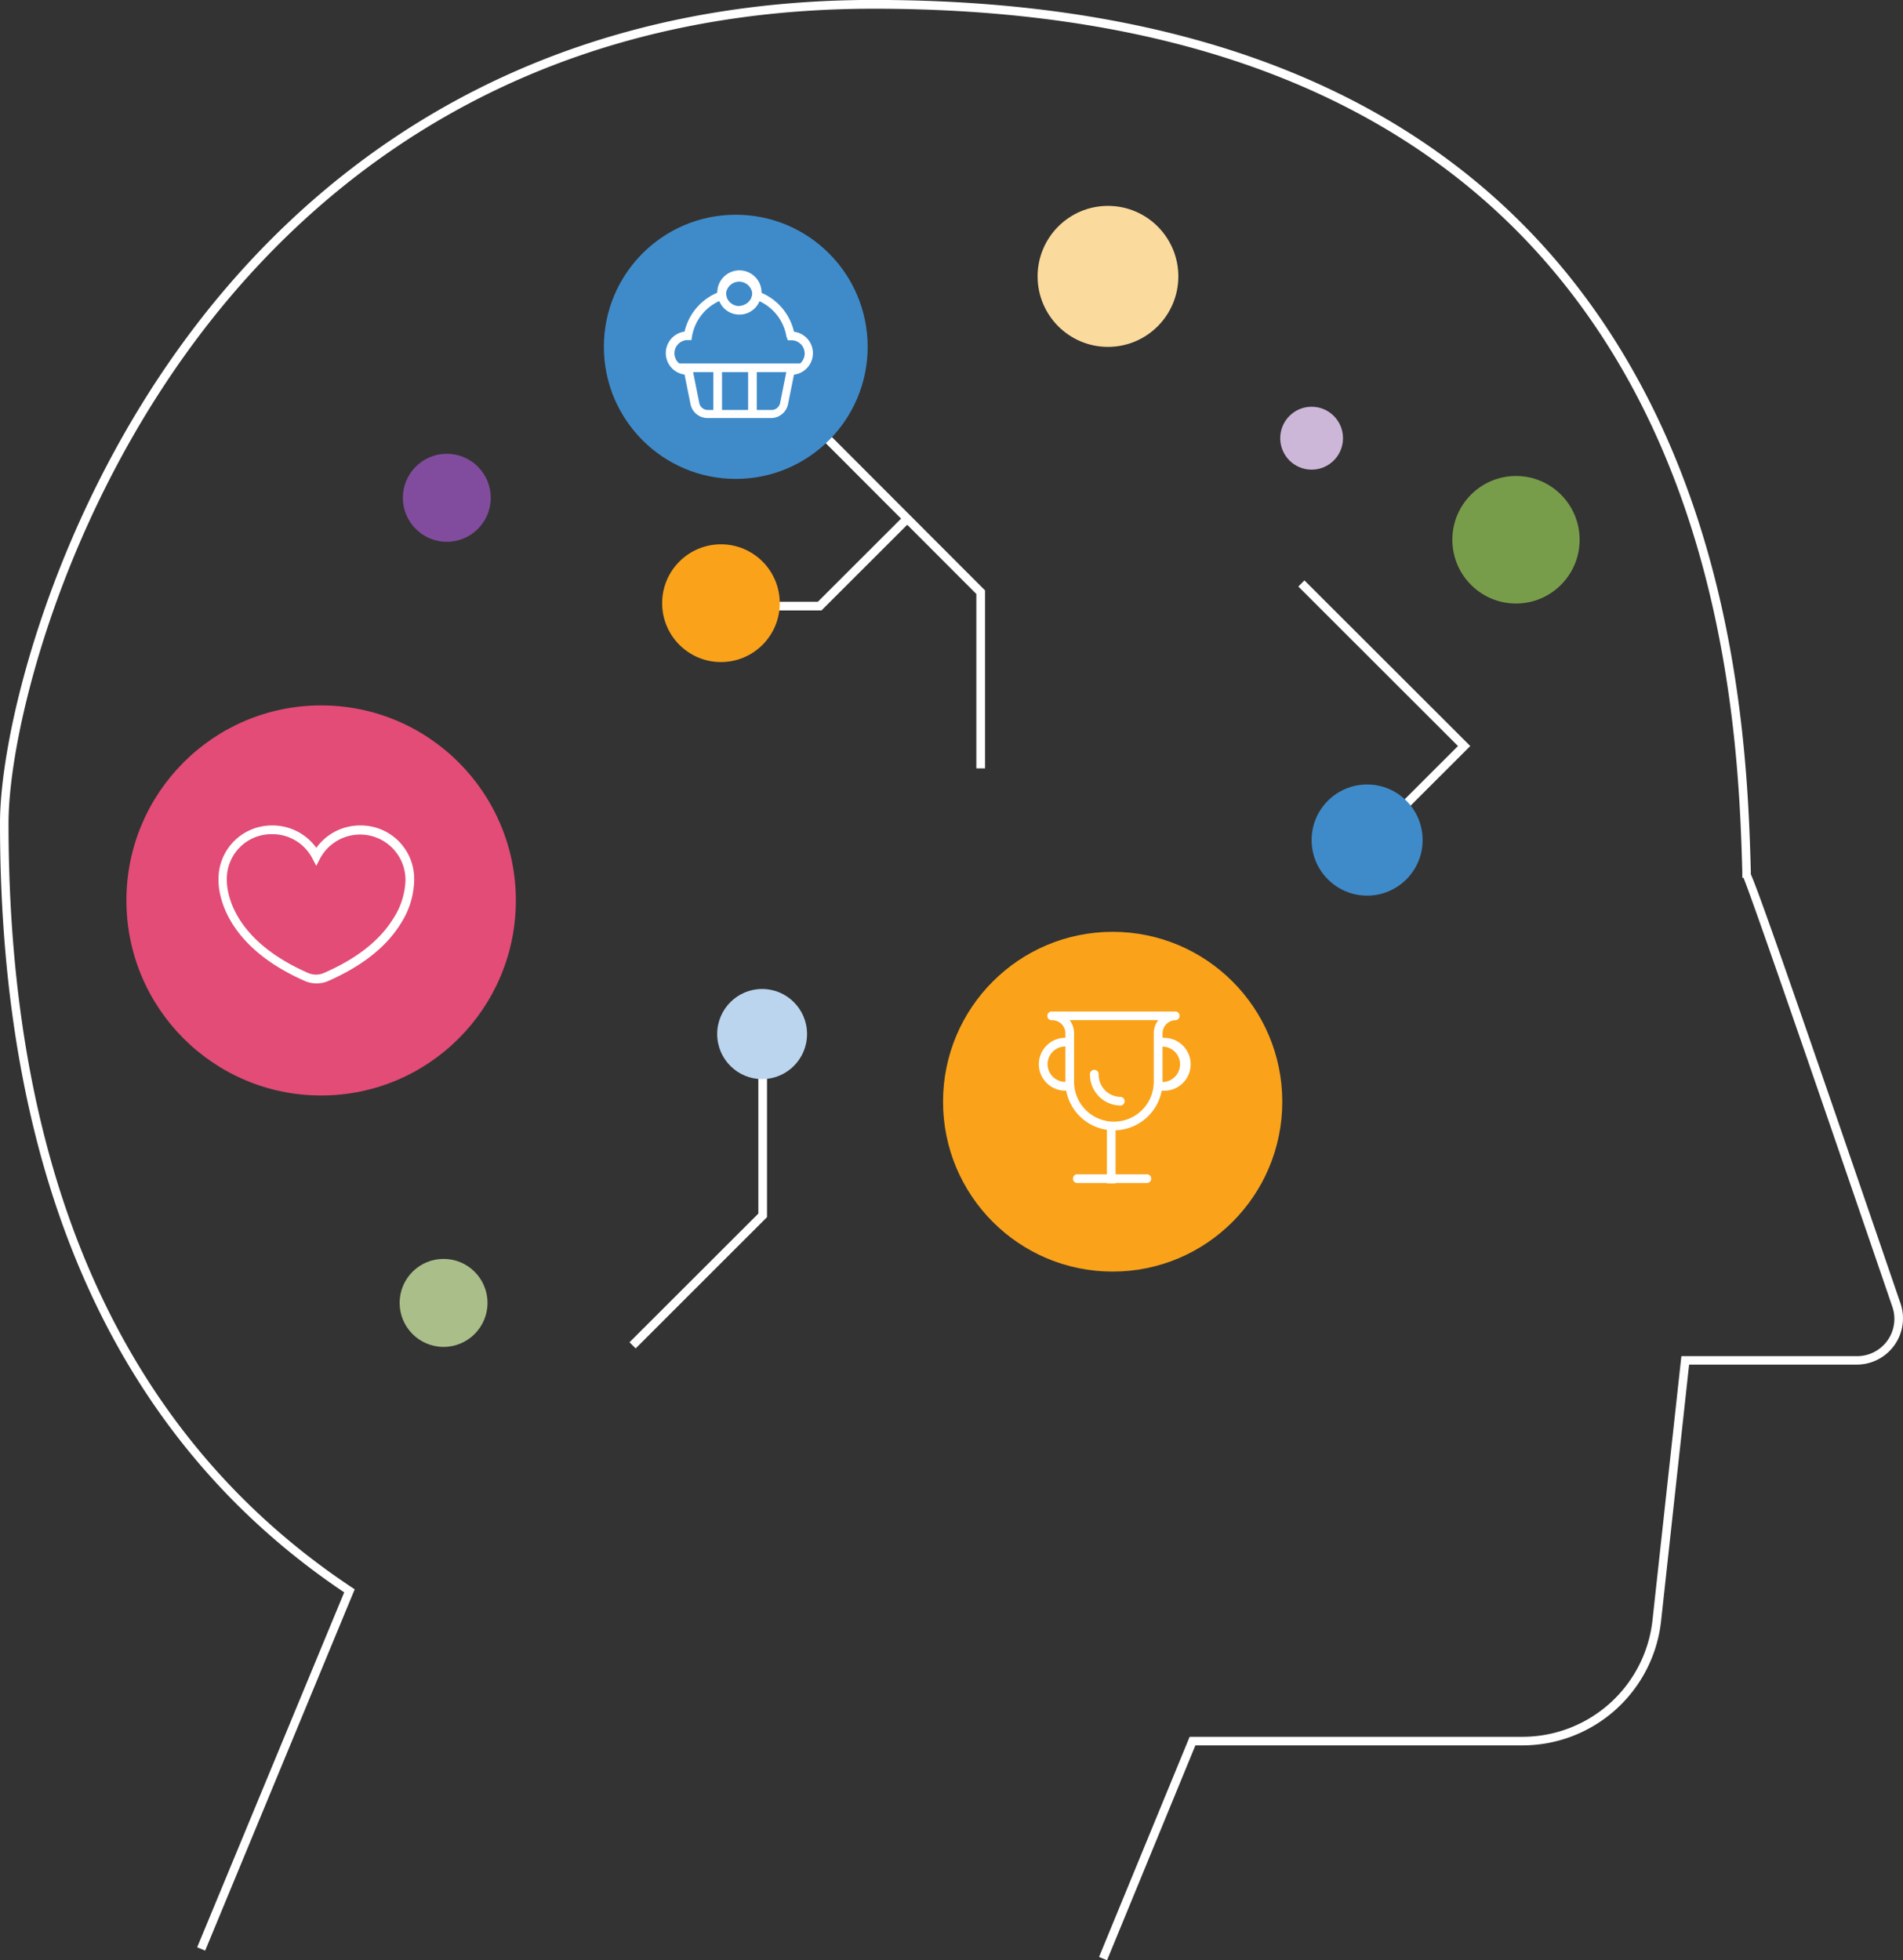 <svg id="Layer_1" data-name="Layer 1" xmlns="http://www.w3.org/2000/svg" xmlns:xlink="http://www.w3.org/1999/xlink" viewBox="0 0 288 296.68"><rect x="0" y="0" width="288" height="296.68" fill="#333333" stroke="none"/><defs><style>.cls-1{fill:none;}.cls-2{fill:#fff;}.cls-3{clip-path:url(#clip-path);}.cls-4{clip-path:url(#clip-path-2);}.cls-5{fill:#fbda9d;}.cls-6{clip-path:url(#clip-path-3);}.cls-7{fill:#cdb7d9;}.cls-8{clip-path:url(#clip-path-5);}.cls-9{fill:#789d4a;}.cls-10{clip-path:url(#clip-path-7);}.cls-11{fill:#faa31a;}.cls-12{clip-path:url(#clip-path-9);}.cls-13{fill:#e24c77;}.cls-14{clip-path:url(#clip-path-11);}.cls-15{fill:#824c9e;}.cls-16{clip-path:url(#clip-path-13);}.cls-17{fill:#aabe89;}.cls-18{clip-path:url(#clip-path-15);}.cls-19{fill:#3f8bca;}.cls-20{clip-path:url(#clip-path-17);}.cls-21{clip-path:url(#clip-path-19);}.cls-22{clip-path:url(#clip-path-21);}.cls-23{fill:#bbd5ef;}</style><clipPath id="clip-path" transform="translate(0.16 -0.68)"><ellipse class="cls-1" cx="167.52" cy="42.51" rx="10.65" ry="10.67"/></clipPath><clipPath id="clip-path-2" transform="translate(0.16 -0.68)"><rect class="cls-1" x="-167.56" y="-107.28" width="1344.47" height="1301.15"/></clipPath><clipPath id="clip-path-3" transform="translate(0.16 -0.68)"><ellipse class="cls-1" cx="198.34" cy="67" rx="4.75" ry="4.76"/></clipPath><clipPath id="clip-path-5" transform="translate(0.16 -0.68)"><ellipse class="cls-1" cx="229.27" cy="82.37" rx="9.63" ry="9.65"/></clipPath><clipPath id="clip-path-7" transform="translate(0.16 -0.68)"><ellipse class="cls-1" cx="168.23" cy="167.42" rx="25.67" ry="25.71"/></clipPath><clipPath id="clip-path-9" transform="translate(0.16 -0.68)"><ellipse class="cls-1" cx="48.44" cy="136.96" rx="29.47" ry="29.52"/></clipPath><clipPath id="clip-path-11" transform="translate(0.16 -0.68)"><ellipse class="cls-1" cx="67.46" cy="76.02" rx="6.65" ry="6.66"/></clipPath><clipPath id="clip-path-13" transform="translate(0.16 -0.68)"><ellipse class="cls-1" cx="66.97" cy="197.87" rx="6.65" ry="6.66"/></clipPath><clipPath id="clip-path-15" transform="translate(0.16 -0.68)"><ellipse class="cls-1" cx="206.74" cy="127.82" rx="8.4" ry="8.41"/></clipPath><clipPath id="clip-path-17" transform="translate(0.16 -0.68)"><ellipse class="cls-1" cx="108.95" cy="91.97" rx="8.9" ry="8.91"/></clipPath><clipPath id="clip-path-19" transform="translate(0.16 -0.68)"><ellipse class="cls-1" cx="111.19" cy="53.17" rx="19.96" ry="19.99"/></clipPath><clipPath id="clip-path-21" transform="translate(0.16 -0.68)"><ellipse class="cls-1" cx="115.18" cy="157.18" rx="6.8" ry="6.82"/></clipPath></defs><title>head</title><polygon class="cls-2" points="210.45 124.96 209.52 124.03 220.65 112.91 196.49 88.77 197.41 87.84 222.51 112.91 210.45 124.96"/><polygon class="cls-2" points="149.08 116.29 147.76 116.29 147.76 89.9 123.24 65.34 124.17 64.41 149.08 89.36 149.08 116.29"/><polygon class="cls-2" points="124.32 92.39 111.12 92.39 111.12 91.08 123.77 91.08 136.74 78.12 137.67 79.05 124.32 92.39"/><polygon class="cls-2" points="96.2 204.08 95.27 203.15 114.77 183.67 114.77 160.19 116.08 160.19 116.08 184.21 96.2 204.08"/><g class="cls-3"><g class="cls-4"><rect class="cls-5" x="150.45" y="24.6" width="34.44" height="34.47"/></g></g><g class="cls-6"><g class="cls-4"><rect class="cls-7" x="187.18" y="55" width="22.64" height="22.65"/></g></g><g class="cls-8"><g class="cls-4"><rect class="cls-9" x="213.23" y="65.49" width="32.39" height="32.42"/></g></g><g class="cls-10"><g class="cls-4"><rect class="cls-11" x="136.15" y="134.48" width="64.47" height="64.54"/></g></g><g class="cls-12"><g class="cls-4"><rect class="cls-13" x="12.57" y="100.2" width="72.07" height="72.16"/></g></g><g class="cls-14"><g class="cls-4"><rect class="cls-15" x="54.39" y="62.12" width="26.44" height="26.46"/></g></g><g class="cls-16"><g class="cls-4"><rect class="cls-17" x="53.91" y="183.97" width="26.44" height="26.46"/></g></g><g class="cls-18"><g class="cls-4"><rect class="cls-19" x="191.94" y="112.17" width="29.92" height="29.95"/></g></g><g class="cls-20"><g class="cls-4"><rect class="cls-11" x="93.64" y="75.82" width="30.93" height="30.95"/></g></g><g class="cls-21"><g class="cls-4"><rect class="cls-19" x="84.82" y="25.94" width="53.06" height="53.12"/></g></g><g class="cls-22"><g class="cls-4"><rect class="cls-23" x="101.96" y="143.12" width="26.74" height="26.76"/></g></g><path class="cls-2" d="M167.38,297.36l-1.21-.5,13.71-33.32h50.34a19.8,19.8,0,0,0,19.71-17.67l4.37-39.94h26.59a5.64,5.64,0,0,0,5.34-7.47c-17.07-49.89-21.75-63.08-22.52-64.9l-0.19-.05,0-.91c-0.41-14-1.36-46.93-18.16-76C224.42,20.35,186.31,2,132.05,2,77.12,2,45.22,30.25,28.13,54c-19.65,27.27-27,58.2-27,71.29,0,53.8,17.47,92.71,51.94,115.63l0.45,0.3L30.89,295.9l-1.21-.5,22.25-53.72C17.37,218.46-.16,179.29-0.16,125.25c0-13.26,7.39-44.54,27.22-72.06,17.27-24,49.5-52.52,105-52.52,54.76,0,93.26,18.58,114.42,55.23,17,29.38,17.92,62.5,18.33,76.64V133h0c1,2.21,4.79,12.78,22.67,65a7,7,0,0,1-6.58,9.21H255.47L251.23,246a21.11,21.11,0,0,1-21,18.84H180.75Z" transform="translate(0.16 -0.68)"/><path class="cls-2" d="M168.41,171.75a7.34,7.34,0,0,1-7.33-7.33v-7.34a2,2,0,0,0-2-2,0.66,0.66,0,1,1,0-1.31h18.7a0.66,0.66,0,0,1,0,1.31,2,2,0,0,0-2,2v7.34A7.37,7.37,0,0,1,168.41,171.75Zm-6.7-16.68a3.31,3.31,0,0,1,.68,2v7.34a6,6,0,0,0,12.06,0v-7.34a3.32,3.32,0,0,1,.68-2H161.7Z" transform="translate(0.16 -0.68)"/><path class="cls-2" d="M161.06,165.75a4,4,0,1,1,0-8,0.66,0.66,0,0,1,0,1.31,2.68,2.68,0,1,0,0,5.36A0.66,0.66,0,0,1,161.06,165.75Z" transform="translate(0.16 -0.68)"/><path class="cls-2" d="M175.75,165.75a0.66,0.66,0,1,1,0-1.31,2.68,2.68,0,1,0,0-5.36,0.66,0.66,0,1,1,0-1.31A4,4,0,1,1,175.75,165.75Z" transform="translate(0.16 -0.68)"/><path class="cls-2" d="M169.46,168a4.67,4.67,0,0,1-4.66-4.66,0.66,0.66,0,1,1,1.31,0,3.35,3.35,0,0,0,3.35,3.35A0.66,0.66,0,0,1,169.46,168Z" transform="translate(0.16 -0.68)"/><rect class="cls-2" x="167.52" y="170.42" width="1.31" height="8.67"/><path class="cls-2" d="M173.48,179.72H162.8a0.66,0.66,0,0,1,0-1.31h10.69A0.66,0.66,0,0,1,173.48,179.72Z" transform="translate(0.16 -0.68)"/><path class="cls-2" d="M47.71,149.51a4.29,4.29,0,0,1-1.73-.36C33.54,143.69,32.91,135.54,32.91,134c0-.11,0-0.25,0-0.39a8.07,8.07,0,0,1,8.14-8A8.15,8.15,0,0,1,47.71,129a8.15,8.15,0,0,1,6.67-3.39,8.07,8.07,0,0,1,8.14,8c0,0.13,0,.28,0,0.43a12.57,12.57,0,0,1-2,6.37c-2.18,3.57-5.91,6.52-11.1,8.78A4.31,4.31,0,0,1,47.71,149.51ZM41,126.93a6.75,6.75,0,0,0-6.83,6.65c0,0.11,0,.23,0,0.35,0,1.47.59,8.88,12.29,14a3,3,0,0,0,2.41,0c4.93-2.14,8.46-4.92,10.5-8.25A11.26,11.26,0,0,0,61.2,134c0-.16,0-0.28,0-0.39a6.87,6.87,0,0,0-12.92-3l-0.58,1.12-0.58-1.12A6.81,6.81,0,0,0,41,126.93Z" transform="translate(0.16 -0.68)"/><path class="cls-2" d="M120.66,57H102.82a0.66,0.66,0,1,1,0-1.31h17.84A0.66,0.66,0,1,1,120.66,57Z" transform="translate(0.16 -0.68)"/><rect class="cls-2" x="107.96" y="55.14" width="1.31" height="7.6"/><rect class="cls-2" x="113.22" y="55.14" width="1.31" height="7.6"/><path class="cls-2" d="M116.56,63.95h-9.65a2.63,2.63,0,0,1-2.57-2.11l-0.9-4.47a3.28,3.28,0,0,1,0-6.5,8.49,8.49,0,0,1,5-5.91h0a3.28,3.28,0,0,1,6.56,0h0a8.49,8.49,0,0,1,5,5.93,3.27,3.27,0,0,1,0,6.49l-0.9,4.47A2.63,2.63,0,0,1,116.56,63.95ZM104,52.15a2,2,0,0,0-2.09,2,2,2,0,0,0,2,2h0.54l0.22,0.53,1,5a1.32,1.32,0,0,0,1.29,1.05h9.65a1.32,1.32,0,0,0,1.29-1.05l1.1-5.5h0.54a2,2,0,0,0,2.08-2,2,2,0,0,0-2-2h-0.55l-0.21-.55A7.18,7.18,0,0,0,114.1,46l-0.53-.18,0.1-.55a1.88,1.88,0,0,0,0-.33,2,2,0,0,0-3.93,0,1.88,1.88,0,0,0,0,.33l0.1,0.55-0.53.18a7.18,7.18,0,0,0-4.74,5.6l-0.09.55H104Z" transform="translate(0.16 -0.68)"/><path class="cls-2" d="M111.74,48.29h0a3.25,3.25,0,0,1-2.95-1.84,3.11,3.11,0,0,1-.39-1.51,3.35,3.35,0,0,1,3.35-3.34h0a3.35,3.35,0,0,1,3.34,3.34,3.05,3.05,0,0,1-.37,1.47A3.27,3.27,0,0,1,111.74,48.29Zm0-1.31h0a2.11,2.11,0,0,0,2-2,2,2,0,0,0-4.07,0,1.74,1.74,0,0,0,.21.84A2,2,0,0,0,111.73,47h0Z" transform="translate(0.16 -0.68)"/></svg>